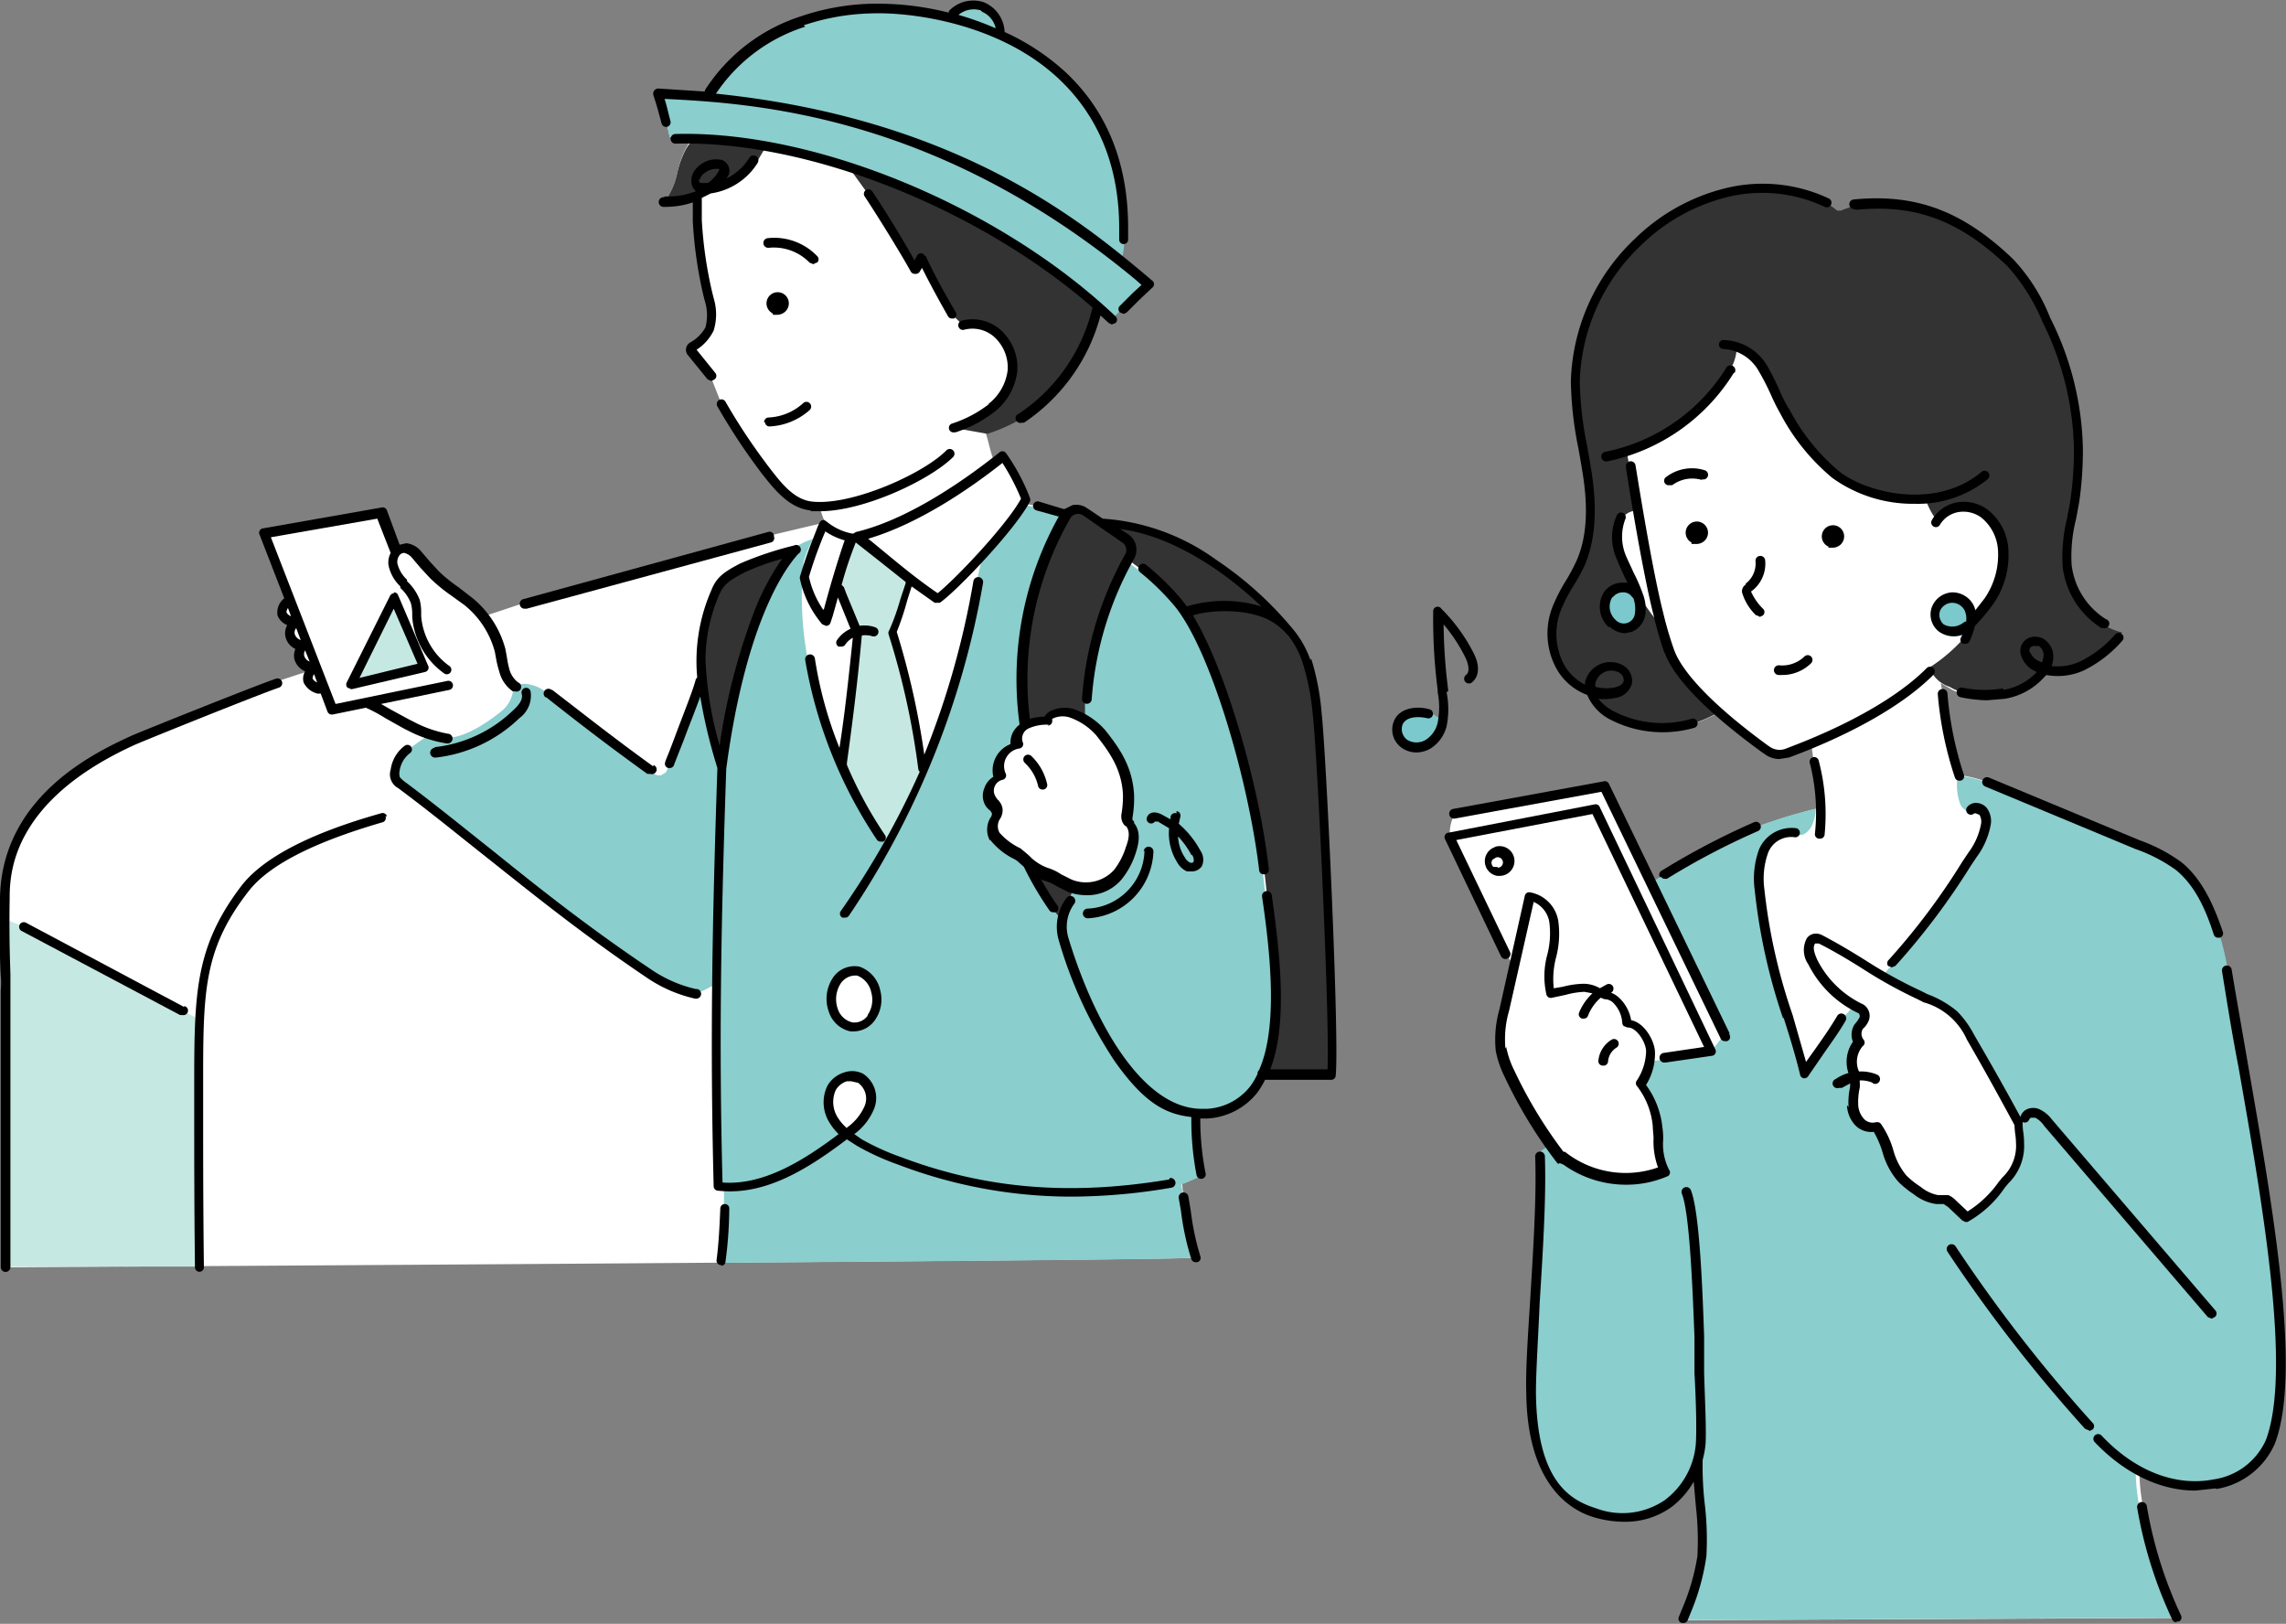 <svg xmlns="http://www.w3.org/2000/svg" xmlns:xlink="http://www.w3.org/1999/xlink" width="226.639" height="160.986" viewBox="0 0 226.639 160.986"><rect x="0" y="0" width="226.639" height="160.986" fill="#808080" stroke="none"/><defs><style>.a{fill:none;}.b{clip-path:url(#a);}.c{fill:#7bc9cc;}.d{fill:#fff;}.e{fill:#8acecd;}.f{fill:#333;}.g{fill:#c5e9e2;}</style><clipPath id="a"><rect class="a" width="226.639" height="160.986"/></clipPath></defs><g transform="translate(113.32 80.493)"><g class="b" transform="translate(-113.32 -80.493)"><path class="c" d="M192.392,96.858a3.172,3.172,0,0,1-1.4,1.918,2.287,2.287,0,0,1-2.361,0,1.771,1.771,0,0,1-.59-2.213c.516-.959,1.918-1.107,2.951-.812a2.8,2.8,0,0,1,1.4,1.033" transform="translate(-49.267 -25.074)"/><path class="d" d="M271.894,102.891a27.444,27.444,0,0,0-.885-3.689c-.812-2.508-1.918-5.017-3.91-6.64a16.01,16.01,0,0,0-4.058-2.139l-14.9-6.2a14.756,14.756,0,0,0-3.025-.738c-.885-2.877-1.033-6.05-1.623-9.074l.885.516a4.87,4.87,0,0,0,1.18.516,11.435,11.435,0,0,0,4.205.074,6.271,6.271,0,0,0,3.615-1.992l.369-.516a5.681,5.681,0,0,0,3.689-.3,11.583,11.583,0,0,0,3.689-2.8l.369-.369a6.05,6.05,0,0,1-1.918-.812,7.82,7.82,0,0,1-3.615-5.681c-.221-2.139.443-4.205.738-6.345a35.187,35.187,0,0,0,.369-5.238,29.661,29.661,0,0,0-3.172-12.763,18.877,18.877,0,0,0-3.541-5.681c-4.574-4.353-8.927-6.418-15.419-5.755a6.788,6.788,0,0,0-1.328.443h-.369l-.885-.664a15.05,15.05,0,0,0-9.96-1.18,19.108,19.108,0,0,0-8.779,4.943,19.92,19.92,0,0,0-6.2,13.87,63.669,63.669,0,0,0,1.18,9.074c.443,3.025.516,6.2-.738,9-.664,1.476-1.7,2.8-2.287,4.279a6.861,6.861,0,0,0,.369,5.976A5.386,5.386,0,0,0,208.89,75.3a4.205,4.205,0,0,0,2.287,2.435,10.919,10.919,0,0,0,7.894.664,13.575,13.575,0,0,0,2.508-1.107c2.287,1.992,4.5,3.541,4.722,3.763a2.139,2.139,0,0,0,1.992.221l2.361-.885c.3,2.139.516,4.279.738,6.418a51.936,51.936,0,0,0-6.05,1.844,73.039,73.039,0,0,0-9.074,4.722l-1.476.959c-1.623-3.1-3.172-6.2-4.574-9.37-5.017.59-10.107,1.7-15.05,2.73a3.627,3.627,0,0,0-.3,2.14l2.287,4.8c1.328,2.73,2.287,5.533,4.131,7.894a12.467,12.467,0,0,1-.3,1.844c-.148.59-.369,1.107-.516,1.7a11.8,11.8,0,0,0-.221,2.877,11.14,11.14,0,0,0,.3,3.1,10.33,10.33,0,0,0,.738,1.7,72.58,72.58,0,0,0,3.689,6.64c-.59.221-1.107.59-1.107,1.107.221,7.082-.959,18.37-.885,23.387s1.623,10.624,6.345,11.952a8.489,8.489,0,0,0,10.255-5.312h0c-.148,3.172.59,6.345.369,9.591a26.231,26.231,0,0,1-1.844,6.2l48.913-.221a42.348,42.348,0,0,1-3.467-10.993,19.556,19.556,0,0,1-.369-3.541c5.828,3.246,11.657,1.107,13.132-2.877,3.394-8.853-2.287-33.568-4.279-46.774" transform="translate(-51.083 -6.687)"/><path class="e" d="M274.748,123.6a27.222,27.222,0,0,0-.812-3.541c-.812-2.508-1.918-5.164-3.984-6.787a16.01,16.01,0,0,0-4.058-2.14l-14.9-6.2a14.754,14.754,0,0,0-3.025-.738,5.385,5.385,0,0,0,.221,2.8,1.254,1.254,0,0,0,.443.59c.221.148.443.3.664.148a.812.812,0,0,1,1.18.148,1.7,1.7,0,0,1,.3,1.328,7.231,7.231,0,0,1-1.328,3.025c-2.361,3.615-4.943,7.673-7.968,10.7l-1.033,1.18a34.232,34.232,0,0,0,3.689,1.992,12.026,12.026,0,0,1,3.467,1.844,9.3,9.3,0,0,1,1.623,2.213q2.435,4.279,4.8,8.632c0,.59.148,1.328.148,1.992a4.722,4.722,0,0,1-1.476,3.689c-1.107,1.4-2.213,2.951-3.836,3.689l-1.4-1.328-.59-.369a3.173,3.173,0,0,0-.885-.074,4.205,4.205,0,0,1-1.992-.885,9.147,9.147,0,0,1-1.475-1.18c-1.4-1.4-1.4-3.541-2.582-5.164a1.7,1.7,0,0,1-1.7-.443,2.656,2.656,0,0,1-.738-1.7,6.935,6.935,0,0,1,.148-1.844,5.753,5.753,0,0,1,.074-1.107,2.8,2.8,0,0,1,.3-3.394,1.4,1.4,0,0,1-.074-1.549,6.712,6.712,0,0,0,.516-.738.885.885,0,0,0-.3-.959l-.59-.3-.738.812-.812,1.033c-1.107,1.771-1.992,2.8-3.394,4.943-1.476-5.976-4.058-12.1-4.427-18.223a8.115,8.115,0,0,1,.443-3.836,2.942,2.942,0,0,1,3.1-1.844h.148a.959.959,0,0,0,.959-.074,1.992,1.992,0,0,0,.664-.812,4.5,4.5,0,0,0,.369-1.623,52.085,52.085,0,0,0-6.05,1.844,73.109,73.109,0,0,0-9.074,4.722l-1.4.885,7.3,15.124-1.254,1.623-6.123.885a7.452,7.452,0,0,1-.959,2.435,8.042,8.042,0,0,1,1.7,4.205c.148,1.476-.148,3.1.664,4.427a10.107,10.107,0,0,1-10.181-1.476l-1.107-1.18c-.59.221-1.107.59-1.107,1.107.221,7.082-.959,18.37-.885,23.387s1.623,10.624,6.345,11.952A8.489,8.489,0,0,0,222,172.147h0c-.148,3.172.59,6.418.369,9.591a26.232,26.232,0,0,1-1.844,6.2l48.913-.221a42.347,42.347,0,0,1-3.467-10.993,19.549,19.549,0,0,1-.369-3.541c5.828,3.246,11.657,1.107,13.132-2.877,3.394-8.779-2.287-33.494-4.279-46.7" transform="translate(-53.863 -27.326)"/><path class="f" d="M225.126,77.274a13.649,13.649,0,0,1-2.508,1.107,10.919,10.919,0,0,1-7.894-.664,4.205,4.205,0,0,1-2.287-2.435,5.386,5.386,0,0,1-2.951-2.287,6.861,6.861,0,0,1-.369-5.976c.59-1.476,1.623-2.8,2.287-4.279,1.254-2.8,1.18-5.976.738-9a63.67,63.67,0,0,1-1.18-9.074,19.919,19.919,0,0,1,6.2-13.87,19.108,19.108,0,0,1,8.853-4.943,15.05,15.05,0,0,1,9.96,1.033l.885.664h.369a6.788,6.788,0,0,1,1.328-.443c6.492-.664,10.845,1.476,15.419,5.755a18.876,18.876,0,0,1,3.541,5.681A29.66,29.66,0,0,1,260.686,51.3a35.41,35.41,0,0,1-.369,5.238c-.369,2.139-.959,4.205-.738,6.345a7.82,7.82,0,0,0,3.615,5.681,6.05,6.05,0,0,0,1.918.812l-.369.369a11.583,11.583,0,0,1-3.689,2.8,5.681,5.681,0,0,1-3.689.3l-.369.516a6.271,6.271,0,0,1-3.615,1.992,11.435,11.435,0,0,1-4.205-.074,4.869,4.869,0,0,1-1.18-.516A3.1,3.1,0,0,1,246,72.847a16.525,16.525,0,0,0,3.246-2.73,3.468,3.468,0,0,0,.664-1.549,16.231,16.231,0,0,0,2.139-2.435,8.042,8.042,0,0,0,1.4-4.943,4.943,4.943,0,0,0-1.918-3.763,3.541,3.541,0,0,0-2.582-.59,3.1,3.1,0,0,0-2.139,1.549,7.894,7.894,0,0,1-1.254-2.361h-.148a13.456,13.456,0,0,1-8.706-2.435,20.583,20.583,0,0,1-5.017-6.271c-.812-1.328-.959-2.287-2.139-4.205A3.952,3.952,0,0,0,226.9,41.05a4.8,4.8,0,0,1-.664,2.287,18.887,18.887,0,0,1-10.4,8.042h.148c0,.148,1.918,11.361,3.1,16.009a35.7,35.7,0,0,0,1.107,3.763c.738,1.992,2.877,4.205,5.017,6.05" transform="translate(-54.704 -6.67)"/><path class="c" d="M263.567,82.93l-.3.221a2.213,2.213,0,0,1-2.508.074,1.7,1.7,0,0,1-.59-1.844,1.771,1.771,0,0,1,1.549-1.18,1.844,1.844,0,0,1,1.7,1.033,2.508,2.508,0,0,1,.148,1.623Z" transform="translate(-68.209 -21.032)"/><path class="c" d="M219.053,79.88a3.689,3.689,0,0,1,.221,1.771,1.771,1.771,0,0,1-1.033,1.328,1.7,1.7,0,0,1-1.7-.443,2.287,2.287,0,0,1-.369-2.877,1.7,1.7,0,0,1,2.656-.074Z" transform="translate(-56.599 -20.712)"/><path class="d" d="M223.308,81.506l-.664-.59-1.107-1.033-.738-.959a27.441,27.441,0,0,1-1.771-2.73,24.861,24.861,0,0,1-1.18-2.877,4.869,4.869,0,0,1,0-3.984A1.918,1.918,0,0,1,219.4,68.6a.812.812,0,0,1,.516.074.959.959,0,0,1,.3.369c1.771,3.91,2.213,8.263,3.1,12.468" transform="translate(-57.017 -17.985)"/><path class="d" d="M130.685,71.065a24.05,24.05,0,0,0-1.033-5.312,9.517,9.517,0,0,0-1.4-2.656C125,58.966,117.258,52.178,109.438,52.1h0l-1.771-1.033a1.4,1.4,0,0,0-1.844.3l-.3-.148h0l-.148-.148-2.435-.738-1.476-.3.221-.443A19.625,19.625,0,0,0,99.4,45.391l-.664.516c-.369-.885-.516-1.844-.812-2.73a17.116,17.116,0,0,0,3.32-1.476,18,18,0,0,0,7.525-10.771,2.287,2.287,0,0,0,.074-.443l1.4,1.328,1.107-1.107,2.508-2.435-2.656-2.139A11.289,11.289,0,0,0,111.5,24v-1.18c0-10.7-6.05-16.378-12.394-19.182a.59.59,0,0,0,.074-.221A2.8,2.8,0,0,0,97.56.757a2.877,2.877,0,0,0-2.951.812l-.221.3A28.551,28.551,0,0,0,86.641.978a23.387,23.387,0,0,0-6.861,1.18,17.19,17.19,0,0,0-9.222,7.009l-.221.443-4.943-.369c.3.959.59,1.844.812,2.877l.369,1.623h2.435a4.943,4.943,0,0,0-.738.959,9.443,9.443,0,0,0-.959,2.656,7.6,7.6,0,0,1-.443,1.4c-.221.443-.516,1.18-.959,1.328a8.042,8.042,0,0,0,3.394-.664,22.207,22.207,0,0,0-.074,2.508,45.446,45.446,0,0,0,1.18,7.82,5.164,5.164,0,0,1,0,2.951,4.279,4.279,0,0,1-1.549,1.771.369.369,0,0,0-.074.664L70.632,37.5l1.107,2.8a59.833,59.833,0,0,0,3.984,6.123c1.328,1.7,2.8,3.689,4.943,3.984h.885v.369a5.386,5.386,0,0,0,.443,1.18l-5.607,1.328-24.2,6.64-4.205,1.4a10.623,10.623,0,0,0-1.476-1.549,35.561,35.561,0,0,1-3.246-2.582c-.959-1.033-1.18-1.4-1.771-1.992a1.771,1.771,0,0,0-1.18-.664,1.033,1.033,0,0,0-.885.443v-.148L37.949,51,26.367,53.064l2.582,6.64-.221.148a1.328,1.328,0,0,0-.516,1.254c.148.443.664.664,1.107.812v.148a1.107,1.107,0,0,0-.369,1.18,1.4,1.4,0,0,0,.959.885h.3a1.107,1.107,0,0,0-.369,1.18,1.328,1.328,0,0,0,.959.885h.516l-.369.443-3.172,1.033c-2.287.812-13.722,5.386-14.312,5.681C9.029,75.565.766,79.844.693,89.287c-.074,5.976.074,7.6.074,9.074v27.445s116.344-.664,117.967-.959a36.447,36.447,0,0,1-1.18-5.976,5.694,5.694,0,0,1-.148-1.107.369.369,0,0,1,0-.3h.148l1.549-.664a29.51,29.51,0,0,1-.516-5.459v-.516h1.107a6.345,6.345,0,0,0,5.533-3.836h6.861c.369-3.91-1.033-32.314-1.4-35.781" transform="translate(-0.176 -0.166)"/><path class="g" d="M54.4,87.235l-7.3,1.7L51.379,80.3Z" transform="translate(-12.352 -21.058)"/><path class="e" d="M133.4,31.816l1.107-1.107,2.508-2.435-2.656-2.139a11.362,11.362,0,0,0,.3-2.139v-1.18c0-10.7-6.05-16.378-12.394-19.182a.59.59,0,0,0,.074-.221A2.8,2.8,0,0,0,120.566.757a2.877,2.877,0,0,0-2.951.812l-.221.3a28.551,28.551,0,0,0-7.746-.885,23.387,23.387,0,0,0-6.861,1.18,17.19,17.19,0,0,0-9.222,7.009,1.77,1.77,0,0,0-.221.443L88.4,9.241c.3.959.59,1.844.812,2.877l.369,1.623h.664c13.944-.369,32.166,7.3,43.306,17.854" transform="translate(-23.182 -0.166)"/><path class="g" d="M119.456,76.158,114.366,72.1h-.59a42.57,42.57,0,0,0-1.476,4.5l.3.443c.369.885,1.549,3.689,1.771,4.353-.443,4.427-.959,8.558-1.549,12.689v.664a41.83,41.83,0,0,0,3.763,6.861l.812.959a78.53,78.53,0,0,0,3.467-7.082V94.9a76.656,76.656,0,0,0-2.951-13.427c.443-.738,1.328-3.91,1.623-4.722Z" transform="translate(-29.45 -18.908)"/><path class="f" d="M169.247,89.387a24.125,24.125,0,0,0-1.033-5.312,9.592,9.592,0,0,0-1.4-2.582h.074v-.148h0l-.516-.59-.148-.221-.369-.369-.443-.516-.221-.3-.664-.664-.148-.148-.885-.812h-.074l-1.18-.959h0a34.38,34.38,0,0,0-3.763-2.73h0A20.932,20.932,0,0,0,148,70.5h0l2.213,1.476a1.4,1.4,0,0,1,.443,1.844v.148l1.475,1.107a26.263,26.263,0,0,1,3.32,3.172l.812,1.033h.074a22.131,22.131,0,0,1,1.476,2.656,53.783,53.783,0,0,1,2.8,7.082,74.233,74.233,0,0,1,2.213,8.189q.443,1.992.812,3.984c.074.443.812,3.246.516,3.541l.3,2.73c1.033,7.23,1.476,13.722-.369,17.632h6.861c.369-3.91-1.033-32.314-1.4-35.781" transform="translate(-38.812 -18.488)"/><path class="e" d="M139.37,106.9l-.3-2.73c.3-.3-.443-3.1-.516-3.541s-.516-2.656-.812-3.984a84.252,84.252,0,0,0-2.213-8.189,53.714,53.714,0,0,0-2.8-7.082,22.133,22.133,0,0,0-1.476-2.656h-.074l-.812-1.033a26.339,26.339,0,0,0-3.32-3.172l-1.476-1.107v-.3a1.4,1.4,0,0,0-.443-1.844l-2.213-1.476h.148l-1.7-1.107a1.4,1.4,0,0,0-1.844.3l-.3-.148h-.074l-2.435-.738-1.476-.3a61.33,61.33,0,0,1-3.836,4.8,26.783,26.783,0,0,0-.664,2.877,83.736,83.736,0,0,1-8.927,25.822l-.885-.812a45.151,45.151,0,0,1-7.009-17.559,33.819,33.819,0,0,1-.369-9.443,12.837,12.837,0,0,1,.959-2.287l-.59.221a6.418,6.418,0,0,0-1.844,1.107,29.216,29.216,0,0,0-4.648,1.623c-1.549.812-2.213,1.254-2.73,2.435a16.968,16.968,0,0,0-1.4,6.64,11.426,11.426,0,0,0,.074,1.549l-.148.516c-.369,1.623-2.8,7.378-3.025,8.263s-.3.812-.664,1.033-.885-.074-1.254-.369c-3.689-2.656-6.566-4.869-10.107-7.673a3.689,3.689,0,0,0-2.287-.959,3.246,3.246,0,0,0-1.254.3l.148.148a3.248,3.248,0,0,1-1.4,2.435c-.738.59-3.467,2.656-5.386,2.435l-1.549-.3-2.287,1.623a3.1,3.1,0,0,0-1.18,2.066,1.107,1.107,0,0,0,.516,1.328c8.779,6.64,15.419,12.542,24.567,18.665a13.648,13.648,0,0,0,4.648,2.066,10.107,10.107,0,0,0,2.139-1.033c-.074,6.492,0,12.985.148,20.141h.664v2.213c0,.738-.221,3.615-.443,5.312,0,0,46.331-.3,47.143-.516a36.445,36.445,0,0,1-1.18-5.976l-.148-1.107a.369.369,0,0,1,0-.221h.148l1.549-.664a29.435,29.435,0,0,1-.516-5.459v-.516h1.18a6.345,6.345,0,0,0,5.533-3.836h0c1.844-3.91,1.476-10.476.369-17.632m-13.5-4.722a7.672,7.672,0,0,1-1.254,2.435,4.205,4.205,0,0,1-4.722,1.107c-.812-.3-1.549-.959-2.361-1.18s-2.656-1.992-2.8-1.992a6.788,6.788,0,0,1-2.287-1.771c-.59-1.623.369-1.771.221-2.582s-.369-.59-.59-.812a1.623,1.623,0,0,1,.885-2.435,2.213,2.213,0,0,1,1.7-3.172,1.549,1.549,0,0,1,.738-1.992,4.574,4.574,0,0,1,2.287-.443c0-.812,1.623-1.033,2.361-.738a6.787,6.787,0,0,1,2.877,1.918,10.458,10.458,0,0,1,2.73,6.123,10.847,10.847,0,0,1-.148,2.14,1.033,1.033,0,0,0,0,.516l.3.369c.59.664.369,1.7.074,2.582" transform="translate(-13.878 -17.78)"/><path class="d" d="M113.087,150.334l.369-.3a5.607,5.607,0,0,0,1.992-2.435,2.435,2.435,0,0,0-.885-2.877,2.213,2.213,0,0,0-2.877.959,3.32,3.32,0,0,0,.221,3.246,5.607,5.607,0,0,0,1.254,1.4" transform="translate(-29.204 -37.9)"/><path class="d" d="M111.925,134.425a3.32,3.32,0,0,1,.221-2.8,2.14,2.14,0,0,1,2.213-1.033,2.73,2.73,0,0,1,1.7,2.066,3.1,3.1,0,0,1-.443,2.656c-1.18,1.476-3.1.885-3.763-.812" transform="translate(-29.296 -34.238)"/><path class="g" d="M2.518,124.238l15.714,8.337,1.844.959c-.148,2.582-.074,5.533-.074,9.148,0,5.017,0,10.624.074,15.272H.748V130.582c0-1.254-.148-2.73-.148-7.082Z" transform="translate(-0.157 -32.387)"/><path class="f" d="M143.533,87.432a33.716,33.716,0,0,1,4.205-14.091A1.4,1.4,0,0,0,147.3,71.5l-3.836-2.582a1.4,1.4,0,0,0-1.992.443,32.683,32.683,0,0,0-4.058,20.288v.443a4.574,4.574,0,0,1,2.287-.443c0-.812,1.623-1.033,2.361-.738l1.476.738Z" transform="translate(-35.968 -18.009)"/><path class="f" d="M137.874,116.074a31.278,31.278,0,0,0,2.508,4.353l.959,1.107a10.255,10.255,0,0,1,.664-1.549,5.238,5.238,0,0,0,.443-1.4l-.443-.148c-.812-.3-1.549-.959-2.361-1.18A5.017,5.017,0,0,1,137.8,116" transform="translate(-36.137 -30.42)"/><path class="f" d="M96.291,95.516c-.885-2.8-2.066-7.82-1.992-10.771a16.969,16.969,0,0,1,1.4-6.64c.516-1.107,1.18-1.623,2.73-2.435a34.01,34.01,0,0,1,5.164-1.771c-1.549,1.549-5.386,7.23-7.3,21.616" transform="translate(-24.728 -19.38)"/><path class="f" d="M95.74,18.921,92.125,18.7a5.017,5.017,0,0,0-.738.959,9.443,9.443,0,0,0-.885,2.435,7.525,7.525,0,0,1-.443,1.4c-.221.443-.516,1.18-.959,1.328h1.771l.738-.221h.148l.664-.221h.074l1.18-.59h0a7.23,7.23,0,0,0,4.8-2.951l.738-1.254-3.467-.664" transform="translate(-23.366 -4.904)"/><path class="f" d="M115.918,25.056c1.254,1.844,3.541,5.607,4.574,7.525l.664-1.18q1.18,2.361,2.435,4.648a7.009,7.009,0,0,0,1.254,1.549l.516.516a3.763,3.763,0,0,1,3.836,1.254,4.5,4.5,0,0,1,1.107,3.32,5.533,5.533,0,0,1-2.066,3.615,12.247,12.247,0,0,1-3.763,1.992l3.32.59a17.117,17.117,0,0,0,3.32-1.476,18,18,0,0,0,7.525-10.771V36.2A71.636,71.636,0,0,0,114,22.4Z" transform="translate(-29.896 -5.874)"/><path d="M227.1,72.309h.516a1.18,1.18,0,0,0,.664-.221,1.107,1.107,0,1,0-1.18.074" transform="translate(-59.403 -18.379)"/><path d="M245.469,72.809h.443a1.18,1.18,0,0,0,.664-.221,1.107,1.107,0,1,0-1.18.074h.074" transform="translate(-64.202 -18.51)"/><path d="M234.541,77.5a.8.8,0,0,0-.443.812,5.165,5.165,0,0,0,1.4,2.287h.074l.3.148.3-.148a.443.443,0,0,0,0-.664,5.534,5.534,0,0,1-1.18-1.7h0a3.394,3.394,0,0,0,1.4-3.1.481.481,0,0,0-.959.074,2.508,2.508,0,0,1-1.033,2.287" transform="translate(-61.39 -19.589)"/><path d="M222.336,80.96c1.18,3.246,5.9,7.156,9.665,9.886l.221.148a2.435,2.435,0,0,0,1.476.516l.959-.148c.959-.369,9.517-3.394,14.313-8.189a.47.47,0,1,0-.664-.664c-4.648,4.648-13.058,7.6-13.944,7.968a1.7,1.7,0,0,1-1.549-.148l-.221-.148c-5.164-3.763-8.41-7.082-9.3-9.443a35.631,35.631,0,0,1-1.107-3.763c-1.18-4.648-2.656-14.165-2.73-14.534a.481.481,0,1,0-.959.074c0,.221,1.549,10.034,2.73,14.681a36.155,36.155,0,0,0,1.107,3.836" transform="translate(-57.3 -16.259)"/><path d="M263.909,78.325a2.509,2.509,0,0,0-.221-.664,2.361,2.361,0,0,0-2.139-1.254,2.287,2.287,0,0,0-1.992,1.476,2.139,2.139,0,0,0,.738,2.435,2.508,2.508,0,0,0,2.287.3l-.148.3a.443.443,0,0,0,.221.59h.221a.443.443,0,0,0,.443-.3,8.408,8.408,0,0,0,.516-1.476,19.329,19.329,0,0,0,1.844-2.213,8.484,8.484,0,0,0,1.475-5.238,5.386,5.386,0,0,0-2.139-4.131,3.984,3.984,0,0,0-2.951-.664,3.615,3.615,0,0,0-2.508,1.771.462.462,0,0,0,.812.443,2.656,2.656,0,0,1,1.844-1.254,3.025,3.025,0,0,1,2.213.516,4.5,4.5,0,0,1,1.7,3.394A7.6,7.6,0,0,1,264.794,77l-1.033,1.328m-.885.959-.221.148a1.771,1.771,0,0,1-1.918.148,1.254,1.254,0,0,1-.369-1.328,1.328,1.328,0,0,1,1.18-.812h.074a1.4,1.4,0,0,1,1.18.738,1.992,1.992,0,0,1,.148,1.18" transform="translate(-68.034 -17.681)"/><path d="M215.953,80.181a2.361,2.361,0,0,0,1.549.664l.664-.148a2.213,2.213,0,0,0,1.328-1.7,4.058,4.058,0,0,0-.221-1.992,16.306,16.306,0,0,0-.959-2.213c-.221-.516-.516-1.107-.738-1.623a4.91,4.91,0,0,1-.074-3.615.462.462,0,0,0-.812-.443,5.238,5.238,0,0,0,0,4.427c.221.59.516,1.18.738,1.7l.3.59h-.443a2.213,2.213,0,0,0-1.844.885,2.73,2.73,0,0,0,.443,3.541m.369-2.951a1.254,1.254,0,0,1,1.033-.516h0a1.033,1.033,0,0,1,.885.443l.148.148h0a3.173,3.173,0,0,1,.148,1.476,1.107,1.107,0,0,1-1.918.664,1.771,1.771,0,0,1-.3-2.287" transform="translate(-56.376 -18.062)"/><path d="M239.211,90a4.058,4.058,0,0,0,2.877-1.18.47.47,0,0,0-.664-.664,3.172,3.172,0,0,1-2.508.885.481.481,0,1,0-.074.959h.369" transform="translate(-62.518 -23.081)"/><path d="M228.405,49.837a.481.481,0,1,0-.812-.516,18.37,18.37,0,0,1-11.952,8.337.481.481,0,1,0,.074.959h.074a19.329,19.329,0,0,0,12.542-8.779" transform="translate(-56.434 -12.876)"/><path d="M211.9,75.384a4.869,4.869,0,0,0,2.435,2.508,11.214,11.214,0,0,0,5.017,1.18,11.436,11.436,0,0,0,3.172-.443.467.467,0,1,0-.3-.885,10.4,10.4,0,0,1-7.525-.664,4.722,4.722,0,0,1-1.7-1.328,4.8,4.8,0,0,0,1.623-.074,1.992,1.992,0,0,0,1.7-1.4,1.771,1.771,0,0,0-.885-1.844,2.582,2.582,0,0,0-3.763,1.7v.221a4.943,4.943,0,0,1-1.992-1.844,6.419,6.419,0,0,1-.369-5.607,15.641,15.641,0,0,1,1.18-2.287A20.068,20.068,0,0,0,211.6,62.62c1.4-3.172,1.107-6.787.738-9.3-.148-.885-.3-1.771-.443-2.582a35.189,35.189,0,0,1-.738-6.418,19.329,19.329,0,0,1,6.05-13.5,18.591,18.591,0,0,1,8.558-4.8,14.534,14.534,0,0,1,9.665.959.462.462,0,1,0,.443-.812,15.419,15.419,0,0,0-10.255-1.033,19.551,19.551,0,0,0-9,5.017,20.215,20.215,0,0,0-6.345,14.165,35.928,35.928,0,0,0,.738,6.566c.148.812.3,1.7.443,2.582.369,2.361.664,5.828-.664,8.706a19.4,19.4,0,0,1-1.033,1.918,16.6,16.6,0,0,0-1.254,2.435,7.23,7.23,0,0,0,.443,6.418,5.828,5.828,0,0,0,2.951,2.435m.812-1.18a1.623,1.623,0,0,1,2.361-1.033.885.885,0,0,1,.443.812c-.074.369-.516.59-.959.664a4.057,4.057,0,0,1-1.844-.074,1.623,1.623,0,0,1,0-.443" transform="translate(-54.535 -6.477)"/><path d="M249.163,27.793c5.9-.59,10.255,1.033,15.05,5.607a19.47,19.47,0,0,1,3.467,5.533,29.314,29.314,0,0,1,3.1,12.542,35.187,35.187,0,0,1-.369,5.238c-.074.516-.221,1.107-.3,1.623a15.862,15.862,0,0,0-.443,4.869,8.337,8.337,0,0,0,3.836,6.05h.221a.456.456,0,1,0,.221-.885,7.378,7.378,0,0,1-3.394-5.386A14.976,14.976,0,0,1,271,58.41l.3-1.623a36.005,36.005,0,0,0,.369-5.312,30.011,30.011,0,0,0-3.246-12.985,18.122,18.122,0,0,0-3.689-5.828c-5.017-4.8-9.665-6.492-15.788-5.9a.481.481,0,0,0,.074.959" transform="translate(-65.167 -6.988)"/><path d="M237.861,52.411q-.446-.791-.812-1.623A25.972,25.972,0,0,0,235.8,48.28a5.164,5.164,0,0,0-4.279-2.582.446.446,0,1,0-.074.885,4.279,4.279,0,0,1,3.467,2.139,24.788,24.788,0,0,1,1.254,2.435,18.673,18.673,0,0,0,.885,1.771,20.952,20.952,0,0,0,5.164,6.418,13.656,13.656,0,0,0,8.189,2.582,10.993,10.993,0,0,0,7.23-2.435.472.472,0,0,0-.59-.738c-4.648,3.91-11.657,1.992-14.165-.074a20.215,20.215,0,0,1-4.943-6.2" transform="translate(-60.578 -11.982)"/><path d="M246.682,142.461a3.1,3.1,0,0,0,.812,1.992,2.213,2.213,0,0,0,1.844.664,9.3,9.3,0,0,1,.885,2.066,7.451,7.451,0,0,0,1.549,2.877,9.589,9.589,0,0,0,1.549,1.254,4.574,4.574,0,0,0,2.213.959h.738l.443.3,1.4,1.328.3.148h.221a10.829,10.829,0,0,0,3.689-3.394l.369-.443a5.164,5.164,0,0,0,1.549-3.984,7.081,7.081,0,0,0-.074-1.033,6.343,6.343,0,0,1-.074-.885v-.148h.074a.443.443,0,0,0,.59-.3l.148-.148h.443a2.435,2.435,0,0,1,.885.812l16.231,18.96.369.148.3-.148a.443.443,0,0,0,.074-.664l-16.231-18.96a3.173,3.173,0,0,0-1.328-1.033,1.549,1.549,0,0,0-1.18.074,1.181,1.181,0,0,0-.59.738h0c-1.475-2.73-3.025-5.459-4.574-8.115a9.738,9.738,0,0,0-1.7-2.361,9.959,9.959,0,0,0-2.951-1.7l-.59-.3a45.37,45.37,0,0,1-5.386-2.951c-1.4-.885-2.877-1.771-4.427-2.582a1.328,1.328,0,0,0-.885-.148,1.107,1.107,0,0,0-.664.443,2.471,2.471,0,0,0,.148,2.582,10.624,10.624,0,0,0,5.017,4.869.517.517,0,0,1,.074.369l-.221.369-.3.369a1.918,1.918,0,0,0-.148,1.7,3.467,3.467,0,0,0-.443,3.1,4.058,4.058,0,0,0-1.254.59.467.467,0,1,0,.3.885h.3l.812-.443h0a1.77,1.77,0,0,1,0,.369,7.3,7.3,0,0,0-.148,1.992m2.435-2.361a.48.48,0,1,0,.369-.885,4.131,4.131,0,0,0-1.771-.3,2.361,2.361,0,0,1,.369-2.508.443.443,0,0,0,.074-.664.959.959,0,0,1-.074-1.033l.221-.221a2.361,2.361,0,0,0,.369-.59,1.328,1.328,0,0,0-.516-1.623,9.738,9.738,0,0,1-4.574-4.427c-.221-.516-.516-1.18-.221-1.623h.369c1.476.738,2.951,1.623,4.353,2.508a45.965,45.965,0,0,0,5.459,3.025l.59.3a6.64,6.64,0,0,1,4.279,3.689c1.623,2.8,3.172,5.607,4.722,8.484a8.495,8.495,0,0,0,.074.885,6.347,6.347,0,0,1,.074.885,4.279,4.279,0,0,1-1.328,3.394l-.369.443a10.771,10.771,0,0,1-3.1,2.951l-1.18-1.107a2.214,2.214,0,0,0-.738-.516h-1.033a3.836,3.836,0,0,1-1.7-.812,8.926,8.926,0,0,1-1.4-1.107,6.64,6.64,0,0,1-1.328-2.582,8.927,8.927,0,0,0-1.18-2.508.443.443,0,0,0-.369-.221h-.148a1.18,1.18,0,0,1-1.18-.3,2.213,2.213,0,0,1-.59-1.4,6.492,6.492,0,0,1,.148-1.7,2.581,2.581,0,0,0,0-.59v-.148a3.1,3.1,0,0,1,1.254.221" transform="translate(-63.571 -32.904)"/><path d="M244.154,109.824h.074a.443.443,0,0,0,.443-.443,20.73,20.73,0,0,0-.59-7.3.456.456,0,1,0-.885.221,19.772,19.772,0,0,1,.516,7.009.443.443,0,0,0,.443.516" transform="translate(-63.773 -26.678)"/><path d="M262.539,101.674h.148a.443.443,0,0,0,.3-.59,34.158,34.158,0,0,1-1.623-8.042.481.481,0,1,0-.959.074,35.043,35.043,0,0,0,1.7,8.263.443.443,0,0,0,.443.3" transform="translate(-68.287 -24.283)"/><path d="M267.559,90.537a10.919,10.919,0,0,1-4.058-.074.485.485,0,0,0-.148.959,14.238,14.238,0,0,0,2.582.3l1.771-.148a6.713,6.713,0,0,0,3.91-2.139l.221-.221a6.271,6.271,0,0,0,3.689-.443,12.173,12.173,0,0,0,3.836-2.951.47.47,0,0,0-.664-.664,11.362,11.362,0,0,1-3.541,2.73,5.386,5.386,0,0,1-2.8.443,2.732,2.732,0,0,0,.148-.664,2.066,2.066,0,0,0-.885-1.992,1.7,1.7,0,0,0-1.254-.221,1.4,1.4,0,0,0-1.033,1.844,2.582,2.582,0,0,0,1.254,1.476l.3.148a5.828,5.828,0,0,1-3.32,1.771M270.215,87a.443.443,0,0,1,.369-.664h.516a1.107,1.107,0,0,1,.443,1.107,1.845,1.845,0,0,1-.148.516l-.369-.148a1.7,1.7,0,0,1-.812-.885" transform="translate(-68.955 -22.294)"/><path d="M275.764,185.717l.3-.148a.443.443,0,0,0,0-.664,148.435,148.435,0,0,1-13.575-17.485.481.481,0,1,0-.812.516A149.544,149.544,0,0,0,275.322,185.5l.369.148" transform="translate(-68.602 -43.846)"/><path d="M293.477,181.649a7.673,7.673,0,0,0,5.828-4.5c2.73-7.082-.3-23.977-2.656-37.552-.59-3.467-1.18-6.714-1.623-9.443a.485.485,0,1,0-.959.148c.443,2.73.959,6.05,1.623,9.443,2.361,13.427,5.312,30.174,2.73,37.035a6.714,6.714,0,0,1-5.164,3.91c-3.763.738-7.82-.812-11.14-4.353a.469.469,0,1,0-.664.664c2.951,3.1,6.492,4.8,9.96,4.8l2.066-.221" transform="translate(-73.772 -34.024)"/><path d="M207.325,146.752l.369.148a10.624,10.624,0,0,0,6.271,1.992,10.182,10.182,0,0,0,3.984-.812.42.42,0,0,0,.221-.664,5.533,5.533,0,0,1-.59-2.951,7.158,7.158,0,0,0-.074-1.254,8.558,8.558,0,0,0-1.623-4.205,5.9,5.9,0,0,0,.885-3.32c-.074-1.18-1.107-2.877-2.361-3.1a3.984,3.984,0,0,0-1.18-2.213,2.509,2.509,0,0,0-.812-.516.462.462,0,0,0-.443-.812l-.664.369a3.246,3.246,0,0,0-1.623-.443,8.779,8.779,0,0,0-2.066.3l-.885.148a8.41,8.41,0,0,1,.221-3.025h0a9.222,9.222,0,0,0,.221-3.689,3.451,3.451,0,0,0-2.8-2.8.443.443,0,0,0-.516.369l-2.508,11.214a11.066,11.066,0,0,0-.369,4.131,9.96,9.96,0,0,0,.885,2.582,45.889,45.889,0,0,0,5.164,8.484l.148.148M201.94,135.39a10.182,10.182,0,0,1,.369-3.763l2.435-10.771a2.656,2.656,0,0,1,1.549,1.992,8.484,8.484,0,0,1-.221,3.32h0A8.115,8.115,0,0,0,206,130a.443.443,0,0,0,.516.369l1.4-.3a8.336,8.336,0,0,1,1.844-.3l.812.148a5.459,5.459,0,0,0-1.328,1.918.443.443,0,0,0,.3.59h.148a.443.443,0,0,0,.443-.3,4.5,4.5,0,0,1,1.254-1.771l.369.148a1.254,1.254,0,0,1,.885.369,3.1,3.1,0,0,1,.885,1.992.443.443,0,0,0,.148.3l.369.148c.812-.074,1.771,1.328,1.844,2.287a5.459,5.459,0,0,1-.959,3.025.443.443,0,0,0,.074.516,7.6,7.6,0,0,1,1.549,3.984c0,.369.074.812.074,1.18a7.525,7.525,0,0,0,.443,2.877,9.665,9.665,0,0,1-9.222-1.549h-.148a44.929,44.929,0,0,1-4.869-8.042,9,9,0,0,1-.812-2.361" transform="translate(-52.691 -31.44)"/><path d="M215.314,142.262h0a.443.443,0,0,0,.443-.443,1.771,1.771,0,0,1,.812-1.328.462.462,0,1,0-.443-.812,2.73,2.73,0,0,0-1.328,2.066.443.443,0,0,0,.443.516" transform="translate(-56.328 -36.615)"/><path d="M209.524,108.391a.443.443,0,0,0-.516-.3l-14.46,2.8a.443.443,0,0,0-.369.664l5.533,11.583a.495.495,0,1,0,.885-.443l-5.312-11.066,13.5-2.582,11.066,23.092-3.984.59a.481.481,0,0,0,.074.959h.074l4.574-.664a.443.443,0,0,0,.369-.664Z" transform="translate(-50.906 -28.345)"/><path d="M200.615,113.775a1.476,1.476,0,0,0,.148,2.877h.148a1.476,1.476,0,1,0-.369-2.877m.221,1.992h-.369a.516.516,0,0,1-.074-.738l.369-.221h.074a.518.518,0,1,1,.074,1.033" transform="translate(-52.326 -29.818)"/><path d="M222.525,129.93l-11.952-24.715a.443.443,0,0,0-.516-.221l-14.9,2.73a.485.485,0,1,0,.148.959l14.534-2.656,11.8,24.42a.443.443,0,0,0,.443.3h.221a.443.443,0,0,0,.221-.664" transform="translate(-51.07 -27.529)"/><path d="M286.172,112.9a16.3,16.3,0,0,0-4.205-2.213l-14.9-6.2a.48.48,0,1,0-.369.885l14.9,6.2a15.641,15.641,0,0,1,3.984,2.066c1.992,1.623,3.025,4.131,3.763,6.418a.443.443,0,0,0,.443.3h.148a.443.443,0,0,0,.3-.59c-.812-2.361-1.918-5.091-4.058-6.861" transform="translate(-69.861 -27.391)"/><path d="M238.649,130.088c.59,1.844,1.18,3.763,1.623,5.607a.443.443,0,0,0,.369.369h.074a.443.443,0,0,0,.369-.221l1.623-2.361c.664-.959,1.328-1.844,2.066-3.1a.481.481,0,0,0-.812-.516c-.738,1.254-1.328,2.066-1.992,3.025l-1.107,1.549-1.328-4.648a56.413,56.413,0,0,1-2.8-12.468,7.673,7.673,0,0,1,.369-3.615,2.448,2.448,0,0,1,2.582-1.549.456.456,0,0,0,.221-.885,3.514,3.514,0,0,0-3.689,2.066,8.41,8.41,0,0,0-.443,4.058,58.316,58.316,0,0,0,2.8,12.689" transform="translate(-61.809 -29.163)"/><path d="M253.747,124.056l.3.148.369-.148a69.384,69.384,0,0,0,7.451-9.886l.59-.885a7.673,7.673,0,0,0,1.4-3.172,2.14,2.14,0,0,0-.369-1.7,1.4,1.4,0,0,0-1.033-.516,1.107,1.107,0,0,0-.885.369.469.469,0,1,0,.664.664h.148l.369.148a1.328,1.328,0,0,1,.148.959,6.788,6.788,0,0,1-1.254,2.8l-.59.885a67.09,67.09,0,0,1-7.3,9.738.443.443,0,0,0,0,.664" transform="translate(-66.504 -28.295)"/><path d="M223.141,115.872a.443.443,0,0,0,.369.221h.221a72.079,72.079,0,0,1,9-4.722.48.48,0,1,0-.369-.885,73.114,73.114,0,0,0-9.148,4.8.443.443,0,0,0-.148.664" transform="translate(-58.474 -28.965)"/><path d="M192.631,89.917V89.7a54.007,54.007,0,0,1-.443-6.418,16.084,16.084,0,0,1,2.139,3.246c.3.59.516,1.476.074,1.771a.472.472,0,1,0,.59.738c.738-.59.812-1.7.148-2.951a17.043,17.043,0,0,0-3.172-4.353.443.443,0,0,0-.812.3,55.108,55.108,0,0,0,.443,7.746v.221a7.894,7.894,0,0,1,0,3.025,2.73,2.73,0,0,1-1.18,1.7,1.771,1.771,0,0,1-1.844,0,1.328,1.328,0,0,1-.443-1.549c.369-.738,1.476-.812,2.435-.59a.456.456,0,1,0,.221-.885c-1.254-.369-2.877-.148-3.467,1.033a2.213,2.213,0,0,0,.738,2.8,2.508,2.508,0,0,0,1.4.443,2.877,2.877,0,0,0,1.4-.369,3.689,3.689,0,0,0,1.623-2.213,8.632,8.632,0,0,0,0-3.394" transform="translate(-49.064 -21.379)"/><path d="M222.58,185.341h0a8.483,8.483,0,0,0,.3-1.7c.074-1.623-.074-4.279-.148-6.935v-3.615c-.148-4.353-.443-12.468-1.328-14.534a.48.48,0,0,0-.885.369c.812,1.918,1.107,10.476,1.254,14.165v3.615c.148,2.582.221,5.238.148,6.861a7.747,7.747,0,0,1-3.1,5.755,7.439,7.439,0,0,1-6.787.812c-2.582-.812-5.9-2.656-5.976-11.509,0-2.066.221-5.386.369-8.853.3-4.869.664-10.4.516-14.534a.482.482,0,1,0-.959.074c.148,4.058-.221,9.591-.516,14.46-.221,3.467-.443,6.787-.369,8.853.074,9.517,4.722,11.8,6.714,12.394a10.845,10.845,0,0,0,3.025.443,7.82,7.82,0,0,0,4.574-1.4,8.263,8.263,0,0,0,2.287-2.582c.074.812.148,1.7.221,2.508a29.584,29.584,0,0,1,.148,4.869,21.986,21.986,0,0,1-1.549,5.312l-.3.738a.443.443,0,0,0,.3.59h.148a.443.443,0,0,0,.443-.3l.3-.738a22.575,22.575,0,0,0,1.549-5.607,30.173,30.173,0,0,0-.148-5.017,31.946,31.946,0,0,1-.221-4.574" transform="translate(-53.781 -40.593)"/><path d="M291.108,213.689h.221a.443.443,0,0,0,.221-.59,41.83,41.83,0,0,1-3.394-10.845.485.485,0,1,0-.959.148,42.787,42.787,0,0,0,3.467,11.066.443.443,0,0,0,.443.3" transform="translate(-75.314 -52.932)"/><path d="M227.369,64.014a.467.467,0,1,0,.3-.885,4.205,4.205,0,0,0-3.836.664.443.443,0,0,0,.3.812h.3a3.32,3.32,0,0,1,2.951-.516" transform="translate(-58.644 -16.503)"/><path d="M96.74,167.923a.443.443,0,0,0,.443-.443,40.516,40.516,0,0,0,.369-5.164.443.443,0,0,0-.443-.516h0a.443.443,0,0,0-.443.443c-.074,1.7-.148,3.394-.369,5.091a.443.443,0,0,0,.443.516h.074" transform="translate(-25.252 -42.431)"/><path d="M159.578,161.982l-.221-1.328a.485.485,0,0,0-.959.148l.221,1.254a26.116,26.116,0,0,0,1.033,4.8.443.443,0,0,0,.443.3h.148a.443.443,0,0,0,.3-.59,25.38,25.38,0,0,1-.959-4.574" transform="translate(-41.537 -42.022)"/><path d="M37.313,77.2a1.771,1.771,0,0,0-.664,1.7,1.7,1.7,0,0,0,.959.959,1.623,1.623,0,0,0-.148,1.254,1.771,1.771,0,0,0,.959,1.107,1.623,1.623,0,0,0-.074,1.107,1.844,1.844,0,0,0,1.033,1.107,1.476,1.476,0,0,0-.148,1.107,2.066,2.066,0,0,0,1.4,1.107h.3l.664,1.771a.443.443,0,0,0,.443.3h.074l3.246-.664h.074a15.865,15.865,0,0,1,1.918,1.033l1.844,1.033.443.221A12.4,12.4,0,0,0,53.4,91.583h.074a.481.481,0,1,0,.074-.959,11.656,11.656,0,0,1-3.394-1.18l-.443-.221-1.771-.959-1.033-.59,6.787-1.4a.456.456,0,0,0-.221-.885L42.4,87.673,35.986,71.147,46.535,69.3,47.863,72.7a2.066,2.066,0,0,0-.221,1.18,3.984,3.984,0,0,0,1.18,2.139v.148a4.131,4.131,0,0,1,1.033,1.476A4.058,4.058,0,0,1,50,78.672v.369a7.6,7.6,0,0,0,3.172,5.607.45.45,0,1,0,.516-.738,6.714,6.714,0,0,1-2.8-4.943V78.6a4.869,4.869,0,0,0-.148-1.254A5.017,5.017,0,0,0,49.486,75.5v-.148a3.172,3.172,0,0,1-.959-1.623,1.107,1.107,0,0,1,.221-.812.59.59,0,0,1,.443-.221h0a1.4,1.4,0,0,1,.812.516l.812.959.959,1.033a15.861,15.861,0,0,0,2.066,1.7l1.328.959a8.853,8.853,0,0,1,3.025,4.648l.148.812a11.213,11.213,0,0,0,.3,1.18,3.394,3.394,0,0,0,1.328,1.918h.221a.467.467,0,0,0,.3-.885,2.508,2.508,0,0,1-.885-1.4,10.4,10.4,0,0,1-.221-1.107l-.148-.812a9.812,9.812,0,0,0-3.32-5.091L54.577,76.09a14.9,14.9,0,0,1-1.918-1.549l-.885-.959-.885-1.033a2.213,2.213,0,0,0-1.476-.812l-.664.148-1.254-3.394a.443.443,0,0,0-.516-.3l-11.73,2.066a.443.443,0,0,0-.369.664Zm.369.959.3.812a.812.812,0,0,1-.443-.369.664.664,0,0,1,.148-.443m.812,1.992.443,1.18a.885.885,0,0,1-.59-.59.664.664,0,0,1,.148-.59m.885,2.213.443,1.107a.885.885,0,0,1-.516-.516.664.664,0,0,1,.074-.59m.738,2.8a.664.664,0,0,1,.148-.443l.3.812a.885.885,0,0,1-.443-.369" transform="translate(-9.131 -17.881)"/><path d="M51.3,79.674a.516.516,0,0,0-.443.3l-4.279,8.558a.443.443,0,0,0,.074.516l.369.148H47.1l7.23-1.7a.443.443,0,0,0,.3-.664l-2.951-6.935a.443.443,0,0,0-.443-.3m-3.394,8.484,3.394-6.861,2.361,5.459Z" transform="translate(-12.202 -20.874)"/><path d="M58.242,98.384a.481.481,0,0,0,.074.959h.074a14.239,14.239,0,0,0,8.263-3.91,2.758,2.758,0,0,0,1.107-2.656.456.456,0,0,0-.885.221c.148.516-.148,1.033-.885,1.7a13.28,13.28,0,0,1-7.746,3.615" transform="translate(-15.157 -24.239)"/><path d="M83.934,100.262c-3.689-2.656-6.492-4.869-10.034-7.6h-.074a.472.472,0,1,0-.59.738h.074c3.541,2.8,6.345,4.943,10.034,7.6h.3a.467.467,0,0,0,.3-.885" transform="translate(-19.159 -24.273)"/><path d="M137.725,102.289a4.5,4.5,0,0,1,1.254,2.213.443.443,0,0,0,.443.369h.074a.443.443,0,0,0,.369-.59,5.46,5.46,0,0,0-1.549-2.73.469.469,0,1,0-.664.664" transform="translate(-36.062 -26.595)"/><path d="M45.208,109.584a.443.443,0,0,0-.59-.3c-7.082,1.992-11.73,4.427-13.87,7.23C26.1,122.642,26.1,127.29,26.1,136.66v2.361c0,4.205,0,9.37.074,15.272a.443.443,0,0,0,.443.443h0a.443.443,0,0,0,.443-.443c-.074-5.976-.074-11.14-.074-15.272V136.66c0-9.443-.074-13.722,4.427-19.551,1.992-2.656,6.492-4.943,13.353-6.935a.443.443,0,0,0,.3-.59" transform="translate(-6.845 -28.652)"/><path d="M.948,113.029c0-2.361.074-9.665,12.394-15.272.443-.221,11.952-4.869,14.312-5.681a.467.467,0,1,0-.3-.885C25,92,13.416,96.651,12.974,96.872,9.8,98.348.137,102.7-.011,112.955c-.074,4.205,0,6.271.074,7.673a7.521,7.521,0,0,1,0,1.476v27.445a.48.48,0,0,0,.959,0v-28.92c0-.59-.148-3.394-.074-7.6" transform="translate(0.011 -23.908)"/><path d="M18.9,132.317,3.257,123.98a.462.462,0,0,0-.443.812l15.714,8.337h.221a.456.456,0,0,0,.221-.885" transform="translate(-0.675 -32.498)"/><path d="M95.042,71.784a.443.443,0,0,0-.59-.3l-24.2,6.64a.485.485,0,1,0,.148.959h.148l24.2-6.566a.443.443,0,0,0,.3-.59" transform="translate(-18.316 -18.739)"/><path d="M82.725,124.3a12.984,12.984,0,0,1-4.5-1.992c-5.828-3.91-10.624-7.673-15.64-11.73-2.8-2.213-5.681-4.574-8.853-6.935-.148-.148-.369-.3-.369-.443a1.18,1.18,0,0,1,0-.516,2.656,2.656,0,0,1,1.033-1.771.45.45,0,1,0-.516-.738,3.541,3.541,0,0,0-1.4,2.361,1.551,1.551,0,0,0,.738,1.844c3.172,2.361,6.05,4.722,8.853,6.935,5.091,4.058,9.812,7.82,15.714,11.8a13.944,13.944,0,0,0,4.869,2.139h.074a.481.481,0,1,0,.074-.959" transform="translate(-13.745 -26.248)"/><path d="M103.666,41.507h.443a1.18,1.18,0,0,0,.738-.3,1.107,1.107,0,1,0-1.254.148" transform="translate(-27.013 -10.3)"/><path d="M107.911,34.423a.443.443,0,0,0,0-.664,5.9,5.9,0,0,0-4.869-1.771.481.481,0,1,0,.074.959,4.943,4.943,0,0,1,4.058,1.476l.369.148.3-.148" transform="translate(-26.906 -8.38)"/><path d="M132.755,36l.812.738.3.148.369-.148a.443.443,0,0,0,0-.664C122.8,25.225,104.5,17.627,90.63,18a.48.48,0,1,0,0,.959h0c13.058-.369,30.1,6.418,41.388,16.3h-.074a17.485,17.485,0,0,1-7.3,10.476.467.467,0,0,0,.3.885h.221a18.444,18.444,0,0,0,7.6-10.7" transform="translate(-23.641 -4.716)"/><path d="M131.482,51.311a11.878,11.878,0,0,1-3.615,1.918.449.449,0,0,0,.148.885h.148a12.763,12.763,0,0,0,3.91-2.066,5.976,5.976,0,0,0,2.213-3.984,4.943,4.943,0,0,0-1.18-3.615,4.205,4.205,0,0,0-4.353-1.4.467.467,0,1,0,.3.885,3.246,3.246,0,0,1,3.32,1.107,4.058,4.058,0,0,1,.959,2.951,5.017,5.017,0,0,1-1.918,3.32" transform="translate(-33.434 -11.251)"/><path d="M102.772,56a.443.443,0,0,0,.443.443h0a6.418,6.418,0,0,0,3.984-1.623.47.47,0,1,0-.664-.664,5.459,5.459,0,0,1-3.394,1.4.443.443,0,0,0-.443.516" transform="translate(-26.93 -14.165)"/><path d="M105.6,64.759h.959c4.353,0,10.919-3.1,13.206-5.386a.47.47,0,0,0-.664-.664c-2.213,2.287-9.37,5.533-13.353,5.091-1.844-.221-3.1-1.918-4.353-3.541l-.221-.3a59.391,59.391,0,0,1-3.984-6.05.462.462,0,1,0-.812.443,60.494,60.494,0,0,0,4.058,6.2l.221.3c1.328,1.7,2.8,3.615,5.017,3.836" transform="translate(-25.26 -14.075)"/><path d="M122.147,32.05a.443.443,0,0,0-.812,0l-.221.443c-1.18-2.139-3.1-5.238-4.205-6.861a.45.45,0,0,0-.738.516c1.18,1.771,3.467,5.459,4.574,7.451a.443.443,0,0,0,.443.221h0a.443.443,0,0,0,.443-.221l.221-.369c.812,1.623,1.7,3.246,2.582,4.8a.443.443,0,0,0,.369.221h.221a.443.443,0,0,0,.148-.664c-1.033-1.771-2.066-3.615-2.951-5.533" transform="translate(-30.444 -6.671)"/><path d="M102.692,2.527a22.649,22.649,0,0,1,6.714-1.18c3.91-.148,12.837.959,18.739,6.64,3.836,3.689,5.828,8.632,5.828,14.681v1.107a.443.443,0,0,0,.443.443h0a.443.443,0,0,0,.443-.443v-1.18c0-6.345-2.066-11.509-6.123-15.345a22.8,22.8,0,0,0-6.123-4.058A3.32,3.32,0,0,0,120.546.24a3.32,3.32,0,0,0-3.467.885v.148a28.92,28.92,0,0,0-7.673-.885A23.535,23.535,0,0,0,102.4,1.642a17.747,17.747,0,0,0-9.443,7.23.443.443,0,0,0-.074.221l-4.648-.3a.524.524,0,0,0-.443.664c.3.885.516,1.7.812,2.8a.456.456,0,0,0,.885-.221c-.221-.812-.369-1.549-.59-2.213,9.074.443,27.076,1.623,46.7,17.927l.59.516-.885.812-1.254,1.254a.443.443,0,0,0,0,.664l.369.148.3-.148,1.254-1.254,1.254-1.18a.443.443,0,0,0,0-.738l-.959-.812c-6.123-5.091-18.444-15.272-42.273-17.706a16.673,16.673,0,0,1,8.853-6.64M120.4,1.2a2.287,2.287,0,0,1,1.328,1.623,30.027,30.027,0,0,0-3.689-1.328,2.361,2.361,0,0,1,2.213-.443" transform="translate(-23.014 -0.019)"/><path d="M89.03,25.031a.48.48,0,1,0,0,.959h.221a8.484,8.484,0,0,0,2.656-.443v1.844a42.273,42.273,0,0,0,1.033,7.3l.148.59a4.722,4.722,0,0,1,.074,2.656,3.836,3.836,0,0,1-1.476,1.476.837.837,0,0,0-.221,1.328l1.918,2.361.369.148.3-.148a.443.443,0,0,0,.074-.664l-1.844-2.287h0a4.648,4.648,0,0,0,1.7-1.918,5.459,5.459,0,0,0,0-3.172l-.148-.59a41.389,41.389,0,0,1-1.033-7.156V25.1l.885-.443a6.566,6.566,0,0,0,4.648-3.025.481.481,0,1,0-.812-.516,5.533,5.533,0,0,1-2.287,2.066,1.623,1.623,0,0,0,.3-.59,1.18,1.18,0,0,0-.738-1.254,2.582,2.582,0,0,0-2.361.664,1.918,1.918,0,0,0-.664,1.18,1.4,1.4,0,0,0,.443,1.254h0a7.451,7.451,0,0,1-3.025.516m3.394-1.623a1.033,1.033,0,0,1,.369-.59,1.918,1.918,0,0,1,1.18-.516h.3c.074,0,.148.148.074.148a3.467,3.467,0,0,1-1.107,1.254h-.738a.369.369,0,0,1-.148-.369" transform="translate(-23.222 -5.48)"/><path d="M118.561,74.038l2.287,1.623h.516c1.7-1.18,7.525-7.3,8.927-10.034a.443.443,0,0,0,0-.369,19.92,19.92,0,0,0-2.361-4.427.443.443,0,0,0-.664-.074c-3.689,2.951-9.222,6.714-14.239,7.894l-.221.148h-.148a5.607,5.607,0,0,1-2.508-1.18l-.221-.148c-.369-.074-.516.221-.738.812l-.516,1.328c-.3.738-.812,2.213-1.18,3.467a.443.443,0,0,0,0,.221,10.255,10.255,0,0,0,2.213,4.5l.369.148h.074a.443.443,0,0,0,.369-.3l.221-.664.516-1.844,1.254,3.1a3.246,3.246,0,0,0-1.328,1.107.443.443,0,0,0,.148.664h.3a.443.443,0,0,0,.369-.221,2.287,2.287,0,0,1,.738-.664c-.443,4.205-.812,7.673-1.328,10.919a39.912,39.912,0,0,1-2.435-8.853.485.485,0,1,0-.959.148,45.888,45.888,0,0,0,7.082,17.78.443.443,0,0,0,.369.221h.3a.443.443,0,0,0,.148-.664,41.313,41.313,0,0,1-3.763-6.935v-.221c.516-3.763,1.033-7.673,1.476-12.616a2.287,2.287,0,0,1,1.033.074.467.467,0,0,0,.3-.885,3.246,3.246,0,0,0-1.549-.148L112.069,74.7l-.221-.59-.221-.221a38.511,38.511,0,0,1,1.4-4.205l2.435,1.918,2.508,1.992v.148l-.516,1.549a22.354,22.354,0,0,1-1.107,3.1.443.443,0,0,0-.074.369,75.989,75.989,0,0,1,2.951,13.353.443.443,0,0,0,.148.3,82.85,82.85,0,0,1-7.82,13.8.443.443,0,0,0,.148.664h.3a.443.443,0,0,0,.369-.221,84.473,84.473,0,0,0,13.28-32.978.485.485,0,0,0-.959-.148,83.071,83.071,0,0,1-4.869,17.19,77.833,77.833,0,0,0-2.73-12.173,25.97,25.97,0,0,0,1.033-3.1l.443-1.4m-8.779,2.287a9.3,9.3,0,0,1-1.4-3.246,42.127,42.127,0,0,1,1.623-4.5,6.64,6.64,0,0,0,1.918.885c-.443,1.254-1.328,4.058-2.066,6.861m4.353-7.009c4.8-1.4,9.812-4.722,13.353-7.525a22.206,22.206,0,0,1,1.844,3.541c-1.4,2.582-6.418,7.894-8.263,9.37-1.844-1.254-3.467-2.582-5.164-3.984l-1.7-1.4" transform="translate(-28.186 -15.903)"/><path d="M139.335,136.137c-9.738,1.623-18.149.959-26.559-2.213a24.2,24.2,0,0,1-3.91-1.771l-.738-.516a5.828,5.828,0,0,0,1.992-2.582,2.877,2.877,0,0,0-1.107-3.394,2.361,2.361,0,0,0-1.844-.148,2.877,2.877,0,0,0-1.7,1.328,3.763,3.763,0,0,0,.221,3.689,5.534,5.534,0,0,0,.885,1.107c-3.615,2.73-7.525,5.091-11.509,4.8-.369-14.091-.148-25.748.369-41.019,2.066-15.493,6.345-20.436,7.156-21.321a.462.462,0,0,0-.443-.812,33.717,33.717,0,0,0-5.312,1.771c-1.549.812-2.361,1.328-2.877,2.656a17.559,17.559,0,0,0-1.476,6.861,16.6,16.6,0,0,0,.074,1.771l-.148.221c-.221.959-1.328,3.689-2.066,5.681s-.885,2.213-.959,2.508a.443.443,0,0,0,.3.59h.148a.443.443,0,0,0,.443-.369l.959-2.435c.516-1.4,1.18-3.025,1.623-4.279a53.044,53.044,0,0,0,1.7,7.082c-.516,15.419-.738,27.149-.369,41.462a.443.443,0,0,0,.443.443c4.574.516,8.779-2.066,12.763-5.091l1.033.664a25.158,25.158,0,0,0,4.058,1.844,48.176,48.176,0,0,0,17.19,3.172,59.019,59.019,0,0,0,9.886-.885.485.485,0,0,0-.148-.959M94.775,78.075c.443-.959.959-1.328,2.508-2.139a23.461,23.461,0,0,1,3.689-1.328,24.347,24.347,0,0,0-2.656,4.943,61.824,61.824,0,0,0-3.541,13.575,36.592,36.592,0,0,1-1.4-8.558,16.6,16.6,0,0,1,1.4-6.492m12.542,52.9a4.648,4.648,0,0,1-.812-.959,2.877,2.877,0,0,1-.221-2.73,1.918,1.918,0,0,1,1.107-.885h.443l.664.148a1.918,1.918,0,0,1,.664,2.287,5.164,5.164,0,0,1-1.844,2.213h0" transform="translate(-23.433 -19.202)"/><path d="M114.34,129.883a2.582,2.582,0,0,0-2.73,1.254,3.763,3.763,0,0,0-.3,3.246,2.877,2.877,0,0,0,2.139,1.918h.369a2.582,2.582,0,0,0,1.992-1.033,3.541,3.541,0,0,0,.59-3.025,3.172,3.172,0,0,0-2.066-2.361m.812,4.869a1.623,1.623,0,0,1-1.476.664,1.992,1.992,0,0,1-1.476-1.328,2.877,2.877,0,0,1,.221-2.435,1.771,1.771,0,0,1,1.4-.885h.3a2.287,2.287,0,0,1,1.4,1.7,2.656,2.656,0,0,1-.369,2.213" transform="translate(-29.129 -34.049)"/><path d="M157.048,109.221a.443.443,0,0,0-.59.369v.221l-.812-.443c-.664-.369-1.254-.3-1.476.148a.45.45,0,0,0,.738.516h.3l1.107.664a5.459,5.459,0,0,0,.812,3.394,2.066,2.066,0,0,0,.959.885h.443a1.18,1.18,0,0,0,1.033-.516,1.549,1.549,0,0,0-.148-1.549,9.3,9.3,0,0,0-2.14-2.656l.148-.664a.443.443,0,0,0-.369-.59m1.549,4.353a.942.942,0,0,1,.148.664.3.3,0,0,1-.369.074,1.18,1.18,0,0,1-.516-.516,4.131,4.131,0,0,1-.664-2.066,8.263,8.263,0,0,1,1.328,1.844" transform="translate(-40.409 -28.584)"/><path d="M164.557,83.109a9.886,9.886,0,0,0-1.7-3.025,35.339,35.339,0,0,0-7.673-6.935,21.53,21.53,0,0,0-11.214-4.058l-1.549-1.033a1.844,1.844,0,0,0-1.476-.3l-.738.369h-.148l-2.435-.738a.456.456,0,1,0-.221.885l2.139.59h.074a33.051,33.051,0,0,0-3.91,20.51v.148a2.213,2.213,0,0,0-.885,1.918,2.8,2.8,0,0,0-1.7,3.246,2.066,2.066,0,0,0-.885,1.107,1.918,1.918,0,0,0,.221,1.918l.221.221a.885.885,0,0,1,.3.369.624.624,0,0,1-.148.443,2.287,2.287,0,0,0-.074,2.213h.074a6.935,6.935,0,0,0,2.435,1.918l.221.148.664.59a31.872,31.872,0,0,0,2.508,4.279.443.443,0,0,0,.369.221h.3a.443.443,0,0,0,.148-.664c-.59-.812-1.107-1.7-1.623-2.582l.443.148a4.353,4.353,0,0,1,1.107.516l1.18.59a5.533,5.533,0,0,0,1.771.3,4.426,4.426,0,0,0,3.467-1.549,8.042,8.042,0,0,0,1.4-2.582c.443-1.328.443-2.287-.148-3.025v-.148l-.148-.148a.886.886,0,0,1,0-.3,11.065,11.065,0,0,0,.148-2.213c-.148-2.73-1.4-4.574-2.877-6.418a7.3,7.3,0,0,0-3.1-2.066,3.172,3.172,0,0,0-2.508.3,1.18,1.18,0,0,0-.369.443,5.754,5.754,0,0,0-1.476.221,32.092,32.092,0,0,1,3.984-19.846.913.913,0,0,1,1.328-.3l3.836,2.656a.885.885,0,0,1,.3,1.18,34.232,34.232,0,0,0-4.279,14.312.481.481,0,0,0,.959.074,33.273,33.273,0,0,1,4.205-13.944,1.844,1.844,0,0,0-.59-2.435l-.812-.516c5.238.664,10.476,4.279,14.017,7.673a12.763,12.763,0,0,0-7.378,0l-.516-.664a26.117,26.117,0,0,0-3.541-3.467.472.472,0,0,0-.59.738,25.158,25.158,0,0,1,3.394,3.32c3.615,4.353,7.378,17.411,8.41,26.19a.443.443,0,0,0,.443.443h.074a.443.443,0,0,0,.443-.516c-.885-8.042-4.205-19.7-7.525-25.158,2.213-.664,5.9-.59,7.894.664A6.2,6.2,0,0,1,162.27,80.6l.148.148h0a9.075,9.075,0,0,1,1.328,2.508,23.83,23.83,0,0,1,1.033,5.164c.443,3.541,1.7,30.174,1.476,35.265h-5.681c1.7-4.353,1.033-11.066.148-17.264a.485.485,0,0,0-.959.148c.885,5.976,1.549,13.058-.3,17.19a.443.443,0,0,0-.148.369,6.936,6.936,0,0,1-.738,1.254A5.828,5.828,0,0,1,154.3,127.6h-.516c-5.9,0-10.7-8.632-13.206-16.895a3.836,3.836,0,0,1,.59-3.467.481.481,0,0,0-.812-.516,4.722,4.722,0,0,0-.738,4.205,43.556,43.556,0,0,0,5.533,11.952c2.877,4.058,4.943,5.238,7.6,5.533v.148a28.4,28.4,0,0,0,.516,5.607.443.443,0,0,0,.443.369h.074a.443.443,0,0,0,.369-.59,27.592,27.592,0,0,1-.516-5.386h.664a6.787,6.787,0,0,0,4.943-2.508,7.894,7.894,0,0,0,.812-1.328h6.566a.443.443,0,0,0,.443-.443c.369-3.836-.959-32.166-1.4-35.929a24.494,24.494,0,0,0-1.033-5.386M138.514,89.6a.443.443,0,0,0,.443-.516v-.148a2.287,2.287,0,0,1,1.7-.148,6.345,6.345,0,0,1,2.656,1.771c1.4,1.771,2.508,3.394,2.656,5.828a10.107,10.107,0,0,1-.148,1.992,1.476,1.476,0,0,0,.074.738,1.4,1.4,0,0,0,.3.443h.074c.369.443.369,1.107,0,2.066a7.157,7.157,0,0,1-1.18,2.287,3.763,3.763,0,0,1-4.205.959l-1.033-.516a5.164,5.164,0,0,0-1.4-.664,4.869,4.869,0,0,1-1.549-.959l-.221-.221-.516-.443-.369-.3a6.345,6.345,0,0,1-2.066-1.549,1.328,1.328,0,0,1,.074-1.4,1.549,1.549,0,0,0,.221-1.033,1.623,1.623,0,0,0-.516-.885l-.148-.221a1.107,1.107,0,0,1,.664-1.7.443.443,0,0,0,.3-.664,1.771,1.771,0,0,1,1.328-2.435.443.443,0,0,0,.369-.664,1.107,1.107,0,0,1,.59-1.328,4.279,4.279,0,0,1,1.992-.369" transform="translate(-34.638 -17.67)"/><path d="M151.637,114.156a5.9,5.9,0,0,1-5.607,5.755.48.48,0,1,0,0,.959h0a6.861,6.861,0,0,0,6.492-6.64.48.48,0,0,0-.959,0" transform="translate(-38.169 -29.83)"/></g></g></svg>